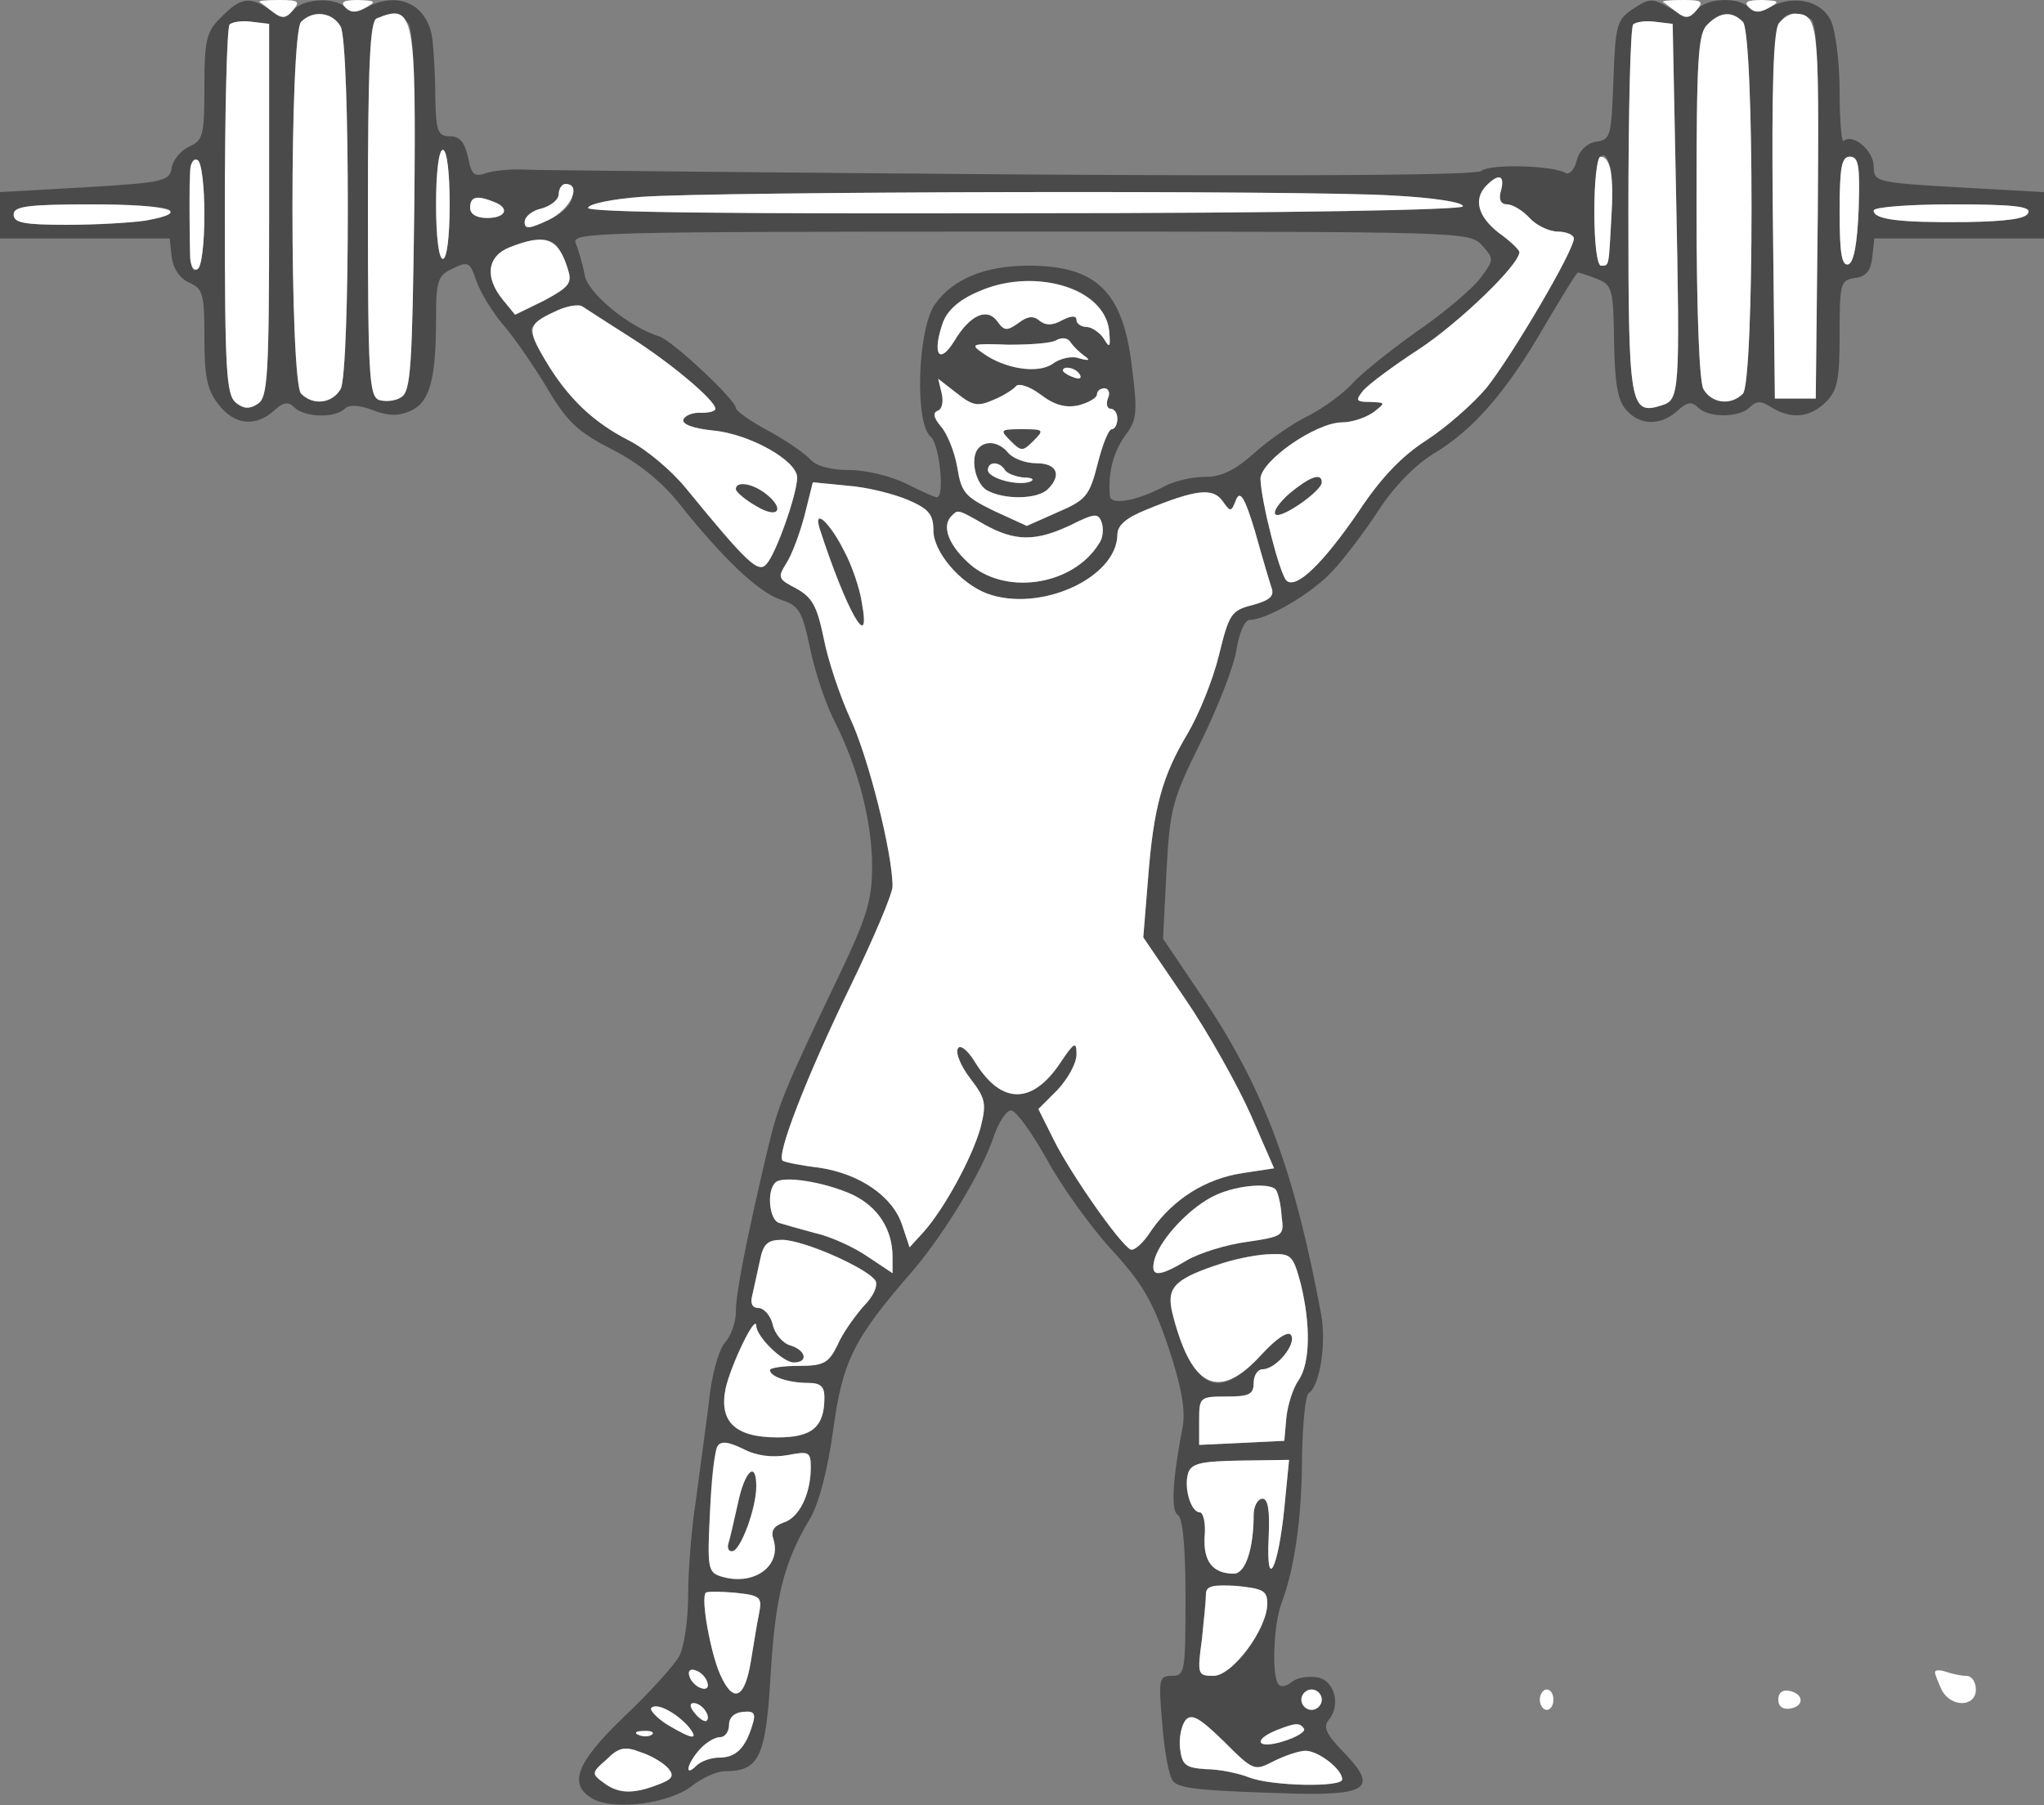 <!--?xml version="1.0" standalone="no"?-->

<svg version="1.0" xmlns="http://www.w3.org/2000/svg" width="300pt" height="265pt" viewBox="0 0 300 265" preserveAspectRatio="xMidYMid meet">
<rect x="0" y="0" width="300" height="265" fill="#808080" stroke="none"/>
<g transform="translate(0,265) scale(0.1,-0.1)" fill="#4A4A4A" stroke="none">
<path stroke-width="20" class="node" id="node1" d="M325 2625 c-22 -21 -25 -33 -25 -102 0 -72 -2 -79 -22 -88 -13 -6
-24 -20 -26 -31 -3 -20 -11 -22 -128 -29 l-124 -7 0 -34 0 -34 124 0 125 0 3
-27 c2 -17 12 -32 26 -38 20 -9 22 -17 22 -81 0 -57 4 -77 21 -98 23 -30 54
-33 81 -9 14 13 21 14 30 5 15 -15 60 -16 74 -2 6 6 20 6 41 -2 23 -9 38 -9
56 -1 28 13 37 46 37 137 0 55 3 62 25 72 22 11 25 9 34 -18 6 -17 23 -45 38
-63 16 -18 45 -60 65 -93 30 -51 46 -66 95 -91 38 -19 73 -47 98 -78 66 -83
118 -132 150 -143 28 -9 32 -16 44 -72 7 -34 23 -82 36 -107 35 -69 55 -148
55 -213 0 -50 -8 -75 -49 -161 -81 -169 -89 -189 -105 -257 -32 -136 -46 -209
-46 -236 0 -15 -7 -35 -16 -45 -9 -10 -20 -48 -24 -91 -5 -40 -14 -104 -19
-143 -6 -38 -11 -100 -11 -136 0 -37 -6 -77 -13 -90 -7 -13 -43 -53 -80 -88
-72 -69 -84 -101 -46 -122 32 -17 112 -6 144 19 15 12 37 22 49 22 50 0 60 20
67 141 7 115 19 165 58 230 13 22 26 72 34 131 14 101 30 133 117 233 46 54
102 146 119 198 7 20 18 37 25 37 7 0 30 -32 52 -71 21 -39 64 -99 95 -133 46
-50 61 -76 84 -144 19 -57 25 -92 21 -115 -15 -79 -18 -125 -7 -131 7 -5 11
-48 11 -122 0 -108 -1 -114 -20 -114 -19 0 -20 -4 -14 -72 3 -40 10 -77 16
-83 10 -11 45 -14 183 -18 105 -2 117 10 65 63 -24 25 -28 35 -20 45 19 23 8
60 -18 63 -13 2 -29 -1 -36 -7 -7 -6 -16 -8 -19 -4 -11 10 -8 89 4 120 19 50
30 126 30 216 1 48 5 90 10 92 16 11 26 72 18 116 -39 209 -83 329 -172 462
l-60 89 5 98 c5 93 8 105 51 192 25 51 49 112 52 136 4 23 12 42 19 42 25 0
92 39 122 72 17 18 48 59 68 90 23 35 54 66 80 82 57 34 106 89 162 186 26 44
48 80 50 80 1 0 14 -4 27 -9 23 -9 25 -14 26 -92 1 -61 5 -87 18 -101 20 -23
51 -23 75 -1 14 13 21 14 30 5 16 -16 61 -15 76 0 10 10 17 10 32 0 29 -18 57
-15 80 8 17 17 20 33 20 99 0 75 1 80 23 83 16 2 23 11 25 31 l3 27 125 0 124
0 0 34 0 34 -125 7 c-122 7 -125 8 -125 31 0 23 -31 49 -44 37 -3 -3 -6 29 -6
73 0 43 -6 90 -13 104 -14 29 -54 38 -88 20 -15 -9 -24 -9 -32 -1 -16 16 -62
14 -76 -3 -10 -12 -16 -12 -40 2 -26 15 -30 15 -54 -1 -24 -16 -26 -23 -29
-104 -3 -83 -4 -88 -25 -91 -14 -2 -25 -13 -29 -28 -3 -13 -11 -21 -16 -18
-18 11 -111 14 -124 3 -8 -6 -240 -8 -690 -5 -374 3 -695 6 -714 7 -19 1 -44
-1 -56 -5 -18 -6 -22 -3 -27 23 -5 22 -12 31 -27 31 -17 0 -20 7 -21 53 0 28
-2 67 -4 86 -5 53 -49 76 -97 50 -14 -8 -23 -8 -31 0 -16 16 -62 13 -77 -4
-11 -13 -15 -13 -33 0 -30 21 -44 19 -72 -10z m175 -14 c14 -26 14 -506 0
-532 -12 -21 -40 -25 -58 -7 -17 17 -17 529 0 546 18 18 46 14 58 -7z m99 5
c8 -9 11 -91 9 -276 -3 -229 -5 -264 -19 -273 -9 -6 -24 -7 -33 -4 -14 6 -16
36 -16 281 0 210 3 276 13 279 22 9 34 7 46 -7z m1959 2 c17 -17 17 -529 0
-546 -18 -18 -46 -14 -58 7 -6 12 -10 116 -10 270 0 214 2 252 16 265 19 19
36 20 52 4z m100 4 c9 -7 12 -70 10 -283 l-3 -274 -30 0 -30 0 -3 269 c-2 267
1 296 32 296 6 0 17 -4 24 -8z m-2263 -281 c0 -245 -2 -275 -17 -284 -12 -8
-21 -7 -32 2 -14 12 -16 49 -16 281 0 146 3 270 7 274 4 4 19 6 33 4 l25 -3 0
-274z m2065 24 c6 -293 5 -302 -21 -310 -47 -15 -49 -1 -49 285 0 146 3 270 7
274 4 4 19 6 33 4 l25 -3 5 -250z m-1800 -15 c0 -47 -4 -80 -10 -80 -6 0 -10
33 -10 80 0 47 4 80 10 80 6 0 10 -33 10 -80z m-360 -15 c0 -41 -4 -77 -10
-80 -10 -6 -11 1 -12 80 -1 70 2 86 12 80 6 -3 10 -39 10 -80z m2064 68 c2
-10 3 -43 1 -73 -4 -72 -3 -70 -15 -70 -6 0 -10 33 -10 80 0 74 12 105 24 63z
m364 -60 c-2 -50 -7 -78 -15 -81 -10 -3 -13 17 -13 77 0 66 3 81 15 81 13 0
15 -13 13 -77z m-525 27 c-4 -13 0 -20 9 -20 8 0 23 -9 33 -20 10 -11 29 -20
42 -20 12 0 23 -5 23 -10 0 -18 -90 -171 -128 -219 -20 -24 -59 -58 -88 -77
-36 -23 -67 -55 -100 -105 -52 -76 -92 -115 -106 -101 -10 10 -37 116 -38 149
0 26 81 83 120 83 14 0 35 7 46 15 18 14 18 14 -5 15 -21 0 -22 2 -10 17 8 9
44 36 81 60 58 38 148 124 148 143 0 3 -13 16 -30 28 -31 24 -38 50 -18 70 18
18 27 15 21 -8z m-1363 -8 c0 -11 -14 -25 -35 -35 -28 -13 -35 -14 -35 -3 0 8
11 17 25 20 14 4 25 13 25 21 0 8 5 15 10 15 6 0 10 -8 10 -18z m1204 1 c59
-3 105 -10 103 -16 -1 -5 -252 -10 -645 -10 -424 -1 -641 1 -639 8 2 6 37 13
78 16 108 8 977 10 1103 2z m-1320 -9 c25 -9 19 -24 -9 -24 -16 0 -25 6 -25
15 0 16 9 19 34 9z m-474 -13 c0 -12 -62 -21 -152 -21 -63 0 -78 3 -78 15 0
12 19 15 115 15 63 0 115 -4 115 -9z m2727 -3 c-2 -9 -31 -13 -92 -14 -99 -1
-135 4 -135 17 0 5 52 9 116 9 88 0 115 -3 111 -12z m-802 -48 c18 -20 18 -21
-2 -48 -11 -15 -53 -51 -94 -79 -41 -29 -84 -64 -95 -77 -12 -13 -40 -34 -63
-46 -23 -11 -59 -36 -80 -55 -28 -25 -48 -35 -72 -35 -19 0 -46 -6 -60 -14
-42 -22 -79 -28 -80 -14 -3 34 5 64 22 88 18 24 19 34 10 104 -13 108 -52 146
-151 146 -64 0 -111 -19 -138 -57 -25 -36 -30 -174 -6 -194 13 -11 21 -89 9
-89 -3 0 -23 9 -45 20 -22 11 -59 20 -83 20 -28 0 -49 6 -57 15 -7 8 -34 27
-61 42 -27 14 -49 30 -49 34 0 12 -92 98 -112 105 -45 14 -106 64 -110 91 -3
16 -9 36 -13 46 -7 16 28 17 652 17 650 0 660 0 678 -20z m-1357 -2 c5 -7 13
-23 16 -35 6 -19 0 -25 -35 -44 l-43 -21 -18 22 c-27 33 -23 64 10 77 38 15
58 15 70 1z m780 -75 c17 -12 28 -31 30 -49 2 -24 1 -26 -8 -11 -6 9 -18 17
-25 17 -8 0 -15 5 -15 10 0 7 -7 7 -21 0 -14 -8 -24 -8 -33 -1 -9 8 -18 7 -31
-3 -17 -12 -21 -12 -31 2 -15 21 -40 10 -63 -28 -22 -36 -33 -21 -18 24 21 61
153 85 215 39z m-673 -58 c60 -38 125 -93 125 -105 0 -4 -10 -6 -21 -6 -12 1
-24 -4 -26 -10 -2 -7 15 -13 44 -16 53 -5 123 -44 123 -69 0 -24 -31 -112 -45
-127 -12 -14 -28 1 -118 111 -21 26 -59 58 -85 71 -26 13 -59 37 -73 53 -31
32 -69 93 -69 109 0 14 63 43 75 34 6 -4 37 -24 70 -45z m666 -27 c10 -7 8 -8
-7 -4 -11 4 -28 0 -39 -8 -21 -15 -70 -8 -103 16 -19 13 -15 14 38 12 32 0 64
2 71 7 8 4 16 3 20 -3 4 -6 13 -15 20 -20z m-6 -28 c3 -6 -1 -7 -9 -4 -18 7
-21 14 -7 14 6 0 13 -4 16 -10z m-127 -37 c15 6 30 16 33 20 4 5 20 0 36 -12
21 -16 37 -20 56 -16 15 4 27 11 27 16 0 5 5 9 11 9 6 0 9 -7 5 -15 -3 -8 -1
-15 4 -15 6 0 10 -7 10 -15 0 -8 -4 -15 -8 -15 -5 0 -14 -23 -21 -51 -12 -47
-17 -53 -59 -71 l-45 -20 -48 22 c-43 21 -48 27 -54 64 -4 23 -15 50 -24 60
-11 13 -12 20 -5 23 7 2 9 14 6 26 l-5 21 27 -21 c24 -19 31 -20 54 -10z
m-125 -147 c30 -13 37 -21 37 -45 0 -31 39 -77 78 -92 77 -29 191 22 192 86 0
14 13 25 43 37 73 30 97 32 111 13 12 -17 13 -17 20 1 6 15 13 4 28 -46 10
-36 21 -73 24 -82 5 -13 -2 -19 -27 -26 -32 -8 -35 -13 -50 -74 -9 -37 -30
-88 -46 -115 -37 -62 -50 -108 -58 -213 l-7 -86 62 -91 c34 -50 77 -127 96
-170 l34 -78 -46 -7 c-54 -8 -102 -38 -134 -84 -12 -19 -26 -31 -31 -28 -17
10 -86 109 -111 158 l-24 48 28 28 c15 16 28 39 28 52 0 20 -3 19 -25 -14 -41
-60 -86 -59 -124 3 -11 18 -22 26 -25 20 -4 -6 4 -26 18 -44 23 -30 24 -37 15
-73 -13 -45 -53 -118 -83 -152 l-21 -23 -11 33 c-14 42 -62 75 -122 84 -26 3
-50 8 -53 10 -11 6 35 124 99 256 34 70 62 136 62 147 0 49 -36 191 -62 246
-15 33 -33 86 -39 118 -10 48 -17 60 -40 73 -27 14 -28 16 -15 37 8 12 20 44
27 71 l12 48 51 -5 c28 -2 68 -12 89 -21z m112 -36 c45 -25 75 -25 126 -1 36
18 41 18 46 4 3 -9 2 -23 -4 -31 -39 -63 -141 -77 -193 -27 -29 27 -38 54 -23
68 9 9 8 10 48 -13z m-193 -984 c37 -18 58 -51 58 -91 l0 -24 -36 24 c-20 14
-55 30 -78 35 -22 6 -47 13 -53 15 -14 5 -18 47 -5 59 10 11 73 1 114 -18z
m621 7 c3 -5 7 -21 8 -38 4 -29 3 -30 -51 -38 -30 -4 -69 -16 -88 -27 -43 -26
-55 -25 -47 3 10 31 54 77 90 93 33 15 81 18 88 7z m-647 -97 c66 -31 72 -41
41 -74 -13 -15 -31 -40 -38 -57 -13 -26 -20 -30 -57 -30 -23 0 -42 -3 -42 -6
0 -10 28 -19 56 -19 18 0 24 -5 24 -21 0 -44 -18 -59 -69 -59 -62 0 -86 23
-76 72 8 35 44 110 45 92 0 -16 39 -54 55 -54 22 0 18 18 -5 25 -11 3 -23 17
-26 31 -3 13 -13 24 -21 24 -9 0 -12 7 -9 18 2 9 7 32 11 50 5 26 11 32 33 32
15 0 50 -11 78 -24z m683 -40 c15 -61 14 -117 -3 -142 -8 -11 -16 -36 -18 -55
l-3 -34 -62 -3 -63 -3 0 36 c0 34 1 35 40 35 33 0 40 3 40 20 0 11 6 20 13 20
20 0 50 37 42 50 -4 7 -21 -4 -44 -29 -52 -56 -83 -55 -110 4 -28 62 -30 91
-7 105 30 19 96 39 132 39 29 1 32 -2 43 -43z m-753 -252 c31 6 34 5 34 -18 0
-39 -17 -74 -40 -81 -14 -5 -19 -12 -15 -24 13 -40 -29 -70 -77 -55 -19 6 -20
13 -16 93 5 107 9 114 49 94 19 -10 42 -13 65 -9z m729 -78 c-9 -90 -27 -124
-23 -43 2 40 -1 57 -9 57 -7 0 -13 -11 -13 -24 0 -49 -12 -86 -29 -86 -31 0
-45 18 -43 54 2 20 -2 36 -7 36 -13 0 -24 36 -17 58 5 14 19 17 77 18 l71 1
-7 -71z m-25 -140 c0 -37 -51 -106 -79 -106 -23 0 -24 2 -17 53 3 28 6 59 6
67 0 12 10 14 45 12 39 -4 45 -7 45 -26z m-746 -15 c-3 -14 -8 -46 -12 -70 -9
-55 -26 -62 -45 -19 -14 31 -29 113 -21 120 1 2 21 2 43 0 37 -4 40 -6 35 -31z
m-76 -100 c3 -8 -1 -12 -9 -9 -7 2 -15 10 -17 17 -3 8 1 12 9 9 7 -2 15 -10
17 -17z m902 -26 c0 -8 -7 -15 -15 -15 -8 0 -15 7 -15 15 0 8 7 15 15 15 8 0
15 -7 15 -15z m-930 -39 c17 -21 7 -20 -30 2 -16 10 -27 22 -24 25 8 8 36 -7
54 -27z m25 23 c11 -17 -1 -21 -15 -4 -8 9 -8 15 -2 15 6 0 14 -5 17 -11z m69
-22 c-10 -33 -24 -47 -48 -47 -12 0 -27 -5 -34 -12 -18 -18 -14 3 5 24 9 10
22 18 30 18 7 0 13 8 13 18 0 11 8 18 20 19 17 2 20 -2 14 -20z m766 -52 c16
8 37 15 46 15 19 0 54 -27 54 -42 0 -12 -104 -10 -137 3 -15 6 -44 12 -63 12
-30 2 -35 6 -38 30 -2 16 2 34 8 42 9 10 20 4 56 -31 44 -44 45 -44 74 -29z
m44 47 c2 -4 -11 -12 -30 -18 -38 -12 -47 1 -11 16 28 11 35 12 41 2z m-957
-8 c-3 -3 -12 -4 -19 -1 -8 3 -5 6 6 6 11 1 17 -2 13 -5z m24 -50 c9 -11 6
-16 -16 -24 -36 -14 -58 -13 -79 3 -18 13 -18 15 4 34 18 18 27 20 50 11 16
-5 34 -16 41 -24z"></path>
<path class="node" id="node2" d="M1893 1926 c-15 -13 -25 -27 -21 -31 7 -8 68 34 68 47 0 15 -18 8
-47 -16z"></path>
<path class="node" id="node3" d="M1080 1932 c0 -4 14 -16 30 -25 33 -20 43 -4 13 19 -20 15 -43 18
-43 6z"></path>
<path class="node" id="node4" d="M1483 2003 c16 -16 18 -16 34 0 16 16 15 17 -17 17 -32 0 -33 -1 -17
-17z"></path>
<path class="node" id="node5" d="M1437 1993 c-14 -13 -6 -53 12 -63 26 -14 74 -13 89 2 21 21 13 38
-17 38 -16 0 -34 7 -41 15 -13 16 -32 19 -43 8z m38 -33 c3 -5 16 -10 28 -11
12 0 16 -3 9 -6 -18 -7 -62 5 -62 17 0 13 17 13 25 0z"></path>
<path class="node" id="node6" d="M1203 1874 c39 -120 76 -186 62 -109 -7 44 -38 110 -56 121 -8 5 -10
1 -6 -12z"></path>
<path class="node" id="node7" d="M1083 443 c-6 -27 -12 -53 -14 -59 -2 -7 1 -12 6 -11 12 1 35 63 35
95 0 39 -17 23 -27 -25z"></path>














</g>
<g transform="translate(0,265) scale(0.1,-0.1)" fill="#FFFFFF" stroke="none">

<path class="node" id="node23" d="M381 2647 c2 -1 11 -8 20 -15 13 -10 19 -9 29 3 11 13 8 15 -20 15
-19 0 -31 -1 -29 -3z"></path>
<path class="node" id="node24" d="M507 2639 c8 -8 16 -8 30 0 16 9 14 10 -11 11 -22 0 -27 -3 -19 -11z"></path>

<path class="node" id="node26" d="M2441 2647 c2 -1 11 -8 20 -15 13 -10 19 -9 29 3 11 13 8 15 -20 15
-19 0 -31 -1 -29 -3z"></path>
<path class="node" id="node27" d="M2567 2639 c8 -8 16 -8 30 0 16 9 14 10 -11 11 -22 0 -27 -3 -19 -11z"></path>

<path class="node" id="node29" d="M442 2618 c-17 -17 -17 -529 0 -546 18 -18 46 -14 58 7 14 26 14 506
0 532 -12 21 -40 25 -58 7z"></path>
<path class="node" id="node30" d="M553 2623 c-10 -3 -13 -69 -13 -279 0 -245 2 -275 16 -281 9 -3 24
-2 33 4 14 9 16 44 19 273 3 290 0 306 -55 283z"></path>
<path class="node" id="node31" d="M2506 2614 c-14 -13 -16 -51 -16 -265 0 -154 4 -258 10 -270 12 -21
40 -25 58 -7 17 17 17 529 0 546 -16 16 -33 15 -52 -4z"></path>
<path class="node" id="node32" d="M2611 2616 c-8 -9 -11 -92 -9 -282 l3 -269 30 0 30 0 3 274 c2 279 1
290 -34 291 -6 0 -17 -6 -23 -14z"></path>
<path class="node" id="node33" d="M337 2614 c-4 -4 -7 -128 -7 -274 0 -232 2 -269 16 -281 11 -9 20
-10 32 -2 15 9 17 39 17 284 l0 274 -25 3 c-14 2 -29 0 -33 -4z"></path>
<path class="node" id="node34" d="M2397 2614 c-4 -4 -7 -128 -7 -274 0 -286 2 -300 49 -285 26 8 27 17
21 310 l-5 250 -25 3 c-14 2 -29 0 -33 -4z"></path>
<path class="node" id="node35" d="M640 2350 c0 -47 4 -80 10 -80 6 0 10 33 10 80 0 47 -4 80 -10 80 -6
0 -10 -33 -10 -80z"></path>
<path class="node" id="node36" d="M279 2398 c-1 -23 -1 -80 0 -126 1 -13 5 -20 11 -17 6 3 10 39 10 80
0 41 -4 77 -10 80 -5 3 -11 -4 -11 -17z"></path>
<path class="node" id="node37" d="M2340 2340 c0 -47 4 -80 10 -80 12 0 11 -2 15 70 4 61 -1 90 -16 90
-5 0 -9 -36 -9 -80z"></path>
<path class="node" id="node38" d="M2700 2339 c0 -60 3 -80 13 -77 8 3 13 31 15 81 2 64 0 77 -13 77
-12 0 -15 -15 -15 -81z"></path>
<path class="node" id="node39" d="M2182 2378 c-20 -20 -13 -46 18 -70 17 -12 30 -25 30 -28 0 -19 -90
-105 -148 -143 -37 -24 -73 -51 -81 -60 -12 -15 -11 -17 10 -17 23 -1 23 -1 5
-15 -11 -8 -32 -15 -46 -15 -39 0 -120 -57 -120 -83 1 -33 28 -139 38 -149 14
-14 54 25 106 101 33 50 64 82 100 105 29 19 68 53 88 77 38 48 128 201 128
219 0 5 -11 10 -23 10 -13 0 -32 9 -42 20 -10 11 -25 20 -33 20 -9 0 -13 7 -9
20 6 23 -3 26 -21 8z m-242 -436 c0 -13 -61 -55 -68 -47 -4 4 6 18 21 31 29
24 47 31 47 16z"></path>
<path class="node" id="node40" d="M820 2365 c0 -8 -11 -17 -25 -21 -14 -3 -25 -12 -25 -20 0 -11 7 -10
35 3 32 15 50 53 25 53 -5 0 -10 -7 -10 -15z"></path>
<path class="node" id="node41" d="M941 2361 c-41 -3 -76 -10 -78 -16 -2 -7 215 -9 639 -8 393 0 644 5
645 10 2 6 -44 13 -103 16 -126 8 -995 6 -1103 -2z"></path>
<path class="node" id="node42" d="M690 2345 c0 -9 9 -15 25 -15 28 0 34 15 9 24 -25 10 -34 7 -34 -9z"></path>
<path class="node" id="node43" d="M20 2335 c0 -12 15 -15 78 -15 42 0 94 3 115 6 73 13 35 24 -78 24
-96 0 -115 -3 -115 -15z"></path>
<path class="node" id="node44" d="M2750 2341 c0 -13 36 -18 135 -17 61 1 90 5 92 14 4 9 -23 12 -111
12 -64 0 -116 -4 -116 -9z"></path>


<path class="node" id="node47" d="M748 2287 c-33 -13 -37 -44 -10 -77 l18 -22 43 21 c35 19 41 25 35
44 -14 48 -33 55 -86 34z"></path>

<path class="node" id="node49" d="M2840 195 c0 -3 5 -15 10 -26 14 -26 50 -25 50 1 0 11 -6 20 -14 20
-8 0 -21 3 -30 6 -9 3 -16 3 -16 -1z"></path>
<path class="node" id="node50" d="M2260 155 c0 -8 5 -15 10 -15 6 0 10 7 10 15 0 8 -4 15 -10 15 -5 0
-10 -7 -10 -15z"></path>
<path class="node" id="node51" d="M2610 155 c0 -10 7 -15 18 -13 21 4 19 22 -2 26 -10 2 -16 -3 -16
-13z"></path>
<path class="node" id="node52" d="M1434 2221 c-28 -12 -45 -28 -51 -47 -15 -45 -4 -60 18 -24 23 38 48
49 63 28 10 -14 14 -14 31 -2 13 10 22 11 31 3 9 -7 19 -7 33 1 14 7 21 7 21
0 0 -5 7 -10 15 -10 7 0 19 -8 25 -17 9 -15 10 -13 8 11 -6 64 -113 95 -194
57z"></path>
<path class="node" id="node53" d="M813 2192 c-39 -18 -40 -25 -12 -72 32 -54 70 -90 121 -116 26 -13
64 -45 85 -71 90 -110 106 -125 118 -111 14 15 45 103 45 127 0 25 -70 64
-123 69 -29 3 -46 9 -44 16 2 6 14 11 26 10 11 0 21 2 21 6 0 12 -65 67 -125
105 -33 21 -64 41 -70 45 -5 4 -25 1 -42 -8z m310 -266 c30 -23 20 -39 -13
-19 -16 9 -30 21 -30 25 0 12 23 9 43 -6z"></path>
<path class="node" id="node54" d="M1551 2151 c-7 -5 -39 -7 -71 -7 -53 2 -57 1 -38 -12 33 -24 82 -31
103 -16 11 8 28 12 39 8 15 -4 17 -3 7 4 -7 5 -16 14 -20 20 -4 6 -12 7 -20 3z"></path>
<path class="node" id="node55" d="M1560 2106 c0 -2 7 -7 16 -10 8 -3 12 -2 9 4 -6 10 -25 14 -25 6z"></path>
<path class="node" id="node56" d="M1382 2073 c3 -12 1 -24 -6 -26 -7 -3 -6 -10 5 -23 9 -10 20 -37 24
-60 6 -37 11 -43 54 -64 l48 -22 45 20 c42 18 47 24 59 71 7 28 16 51 21 51 4
0 8 7 8 15 0 8 -4 15 -10 15 -5 0 -7 7 -4 15 4 8 1 15 -5 15 -6 0 -11 -4 -11
-9 0 -5 -12 -12 -27 -16 -19 -4 -35 0 -56 16 -16 12 -32 17 -36 12 -3 -4 -18
-14 -33 -20 -23 -10 -30 -9 -54 10 l-27 21 5 -21z m135 -70 c-16 -16 -18 -16
-34 0 -16 16 -15 17 17 17 32 0 33 -1 17 -17z m-37 -18 c7 -8 25 -15 41 -15
30 0 38 -17 17 -38 -15 -15 -63 -16 -89 -2 -18 10 -26 50 -12 63 11 11 30 8
43 -8z"></path>
<path class="node" id="node57" d="M1450 1960 c0 -12 44 -24 62 -17 7 3 3 6 -9 6 -12 1 -25 6 -28 11 -8
13 -25 13 -25 0z"></path>
<path class="node" id="node58" d="M1181 1894 c-7 -27 -19 -59 -27 -71 -13 -21 -12 -23 15 -37 23 -13
30 -25 40 -73 6 -32 24 -85 39 -118 26 -55 62 -197 62 -246 0 -11 -28 -77 -62
-147 -64 -132 -110 -250 -99 -256 3 -2 27 -7 53 -10 60 -9 108 -42 122 -84
l11 -33 21 23 c30 34 70 107 83 152 9 36 8 43 -15 73 -14 18 -22 38 -18 44 3
6 14 -2 25 -20 38 -62 83 -63 124 -3 22 33 25 34 25 14 0 -13 -13 -36 -28 -52
l-28 -28 24 -48 c25 -49 94 -148 111 -158 5 -3 19 9 31 28 32 46 80 76 134 84
l46 7 -34 78 c-19 43 -62 120 -96 170 l-62 91 7 86 c8 105 21 151 58 213 16
27 37 78 46 115 15 61 18 66 50 74 25 7 32 13 27 26 -3 9 -14 46 -24 82 -15
50 -22 61 -28 46 -7 -18 -8 -18 -20 -1 -14 19 -38 17 -111 -13 -30 -12 -43
-23 -43 -37 -1 -64 -115 -115 -192 -86 -39 15 -78 61 -78 92 0 24 -7 32 -37
45 -21 9 -61 19 -89 21 l-51 5 -12 -48z m58 -53 c11 -20 23 -55 26 -76 14 -77
-23 -11 -62 109 -10 32 15 9 36 -33z"></path>
<path class="node" id="node59" d="M1397 1893 c-15 -14 -6 -41 23 -68 52 -50 154 -36 193 27 6 8 7 22 4
31 -5 14 -10 14 -46 -4 -51 -24 -81 -24 -126 1 -40 23 -39 22 -48 13z"></path>
<path class="node" id="node60" d="M1138 914 c-13 -12 -9 -54 5 -59 6 -2 31 -9 53 -15 23 -5 58 -21 78
-35 l36 -24 0 24 c0 40 -21 73 -58 91 -41 19 -104 29 -114 18z"></path>
<path class="node" id="node61" d="M1785 896 c-36 -16 -80 -62 -90 -93 -8 -28 4 -29 47 -3 19 11 58 23
88 27 54 8 55 9 51 38 -1 17 -5 33 -8 38 -7 11 -55 8 -88 -7z"></path>
<path class="node" id="node62" d="M1115 798 c-4 -18 -9 -41 -11 -50 -3 -11 0 -18 9 -18 8 0 18 -11 21
-24 3 -14 15 -28 26 -31 23 -7 27 -25 5 -25 -16 0 -55 38 -55 54 -1 18 -37
-57 -45 -92 -10 -49 14 -72 76 -72 51 0 69 15 69 59 0 16 -6 21 -24 21 -28 0
-56 9 -56 19 0 3 19 6 42 6 37 0 44 4 57 30 7 17 25 42 38 57 15 15 22 31 18
38 -11 18 -106 60 -137 60 -22 0 -28 -6 -33 -32z"></path>
<path class="node" id="node63" d="M1795 796 c-69 -22 -83 -35 -75 -70 27 -113 68 -134 131 -65 23 25
40 36 44 29 8 -13 -22 -50 -42 -50 -7 0 -13 -9 -13 -20 0 -17 -7 -20 -40 -20
-39 0 -40 -1 -40 -35 l0 -36 63 3 62 3 3 34 c2 19 10 44 18 55 17 25 18 81 3
142 -11 41 -14 44 -43 43 -17 0 -49 -6 -71 -13z"></path>
<path class="node" id="node64" d="M1053 527 c-4 -6 -9 -51 -11 -98 -4 -80 -3 -87 16 -93 48 -15 90 15
77 55 -4 12 1 19 15 24 23 7 40 42 40 81 0 23 -3 24 -34 18 -23 -4 -46 -1 -65
9 -23 11 -33 12 -38 4z m57 -59 c0 -32 -23 -94 -35 -95 -5 -1 -8 4 -6 11 2 6
8 32 14 59 10 48 27 64 27 25z"></path>
<path class="node" id="node65" d="M1744 488 c-7 -22 4 -58 17 -58 5 0 9 -16 7 -36 -2 -36 12 -54 43
-54 17 0 29 37 29 86 0 13 6 24 13 24 8 0 11 -17 9 -57 -4 -81 14 -47 23 43
l7 71 -71 -1 c-58 -1 -72 -4 -77 -18z"></path>
<path class="node" id="node66" d="M1770 310 c0 -8 -3 -39 -6 -67 -7 -51 -6 -53 17 -53 28 0 79 69 79
106 0 19 -6 22 -45 26 -35 2 -45 0 -45 -12z"></path>
<path class="node" id="node67" d="M1036 312 c-8 -7 7 -89 21 -120 19 -43 36 -36 45 19 4 24 9 56 12 70
5 25 2 27 -35 31 -22 2 -42 2 -43 0z"></path>
<path class="node" id="node68" d="M1012 189 c2 -7 10 -15 17 -17 8 -3 12 1 9 9 -2 7 -10 15 -17 17 -8
3 -12 -1 -9 -9z"></path>
<path class="node" id="node69" d="M1910 155 c0 -8 7 -15 15 -15 8 0 15 7 15 15 0 8 -7 15 -15 15 -8 0
-15 -7 -15 -15z"></path>
<path class="node" id="node70" d="M956 143 c-3 -3 8 -15 24 -25 37 -22 47 -23 30 -2 -18 20 -46 35 -54
27z"></path>
<path class="node" id="node71" d="M1020 135 c7 -9 15 -13 17 -11 7 7 -7 26 -19 26 -6 0 -6 -6 2 -15z"></path>
<path class="node" id="node72" d="M1070 118 c0 -10 -6 -18 -13 -18 -8 0 -21 -8 -30 -18 -19 -21 -23
-42 -5 -24 7 7 22 12 34 12 24 0 38 14 48 47 6 18 3 22 -14 20 -12 -1 -20 -8
-20 -19z"></path>
<path class="node" id="node73" d="M1740 125 c-6 -8 -10 -26 -8 -42 3 -24 8 -28 38 -30 19 0 48 -6 63
-12 33 -13 137 -15 137 -3 0 15 -35 42 -54 42 -9 0 -30 -7 -46 -15 -29 -15
-30 -15 -74 29 -36 35 -47 41 -56 31z"></path>
<path class="node" id="node74" d="M1873 110 c-36 -15 -27 -28 11 -16 19 6 32 14 30 18 -6 10 -13 9 -41
-2z"></path>
<path class="node" id="node75" d="M938 103 c7 -3 16 -2 19 1 4 3 -2 6 -13 5 -11 0 -14 -3 -6 -6z"></path>
<path class="node" id="node76" d="M890 67 c-22 -19 -22 -21 -4 -34 21 -16 43 -17 79 -3 22 8 25 13 16
24 -7 8 -25 19 -41 24 -23 9 -32 7 -50 -11z"></path>
</g>
</svg>